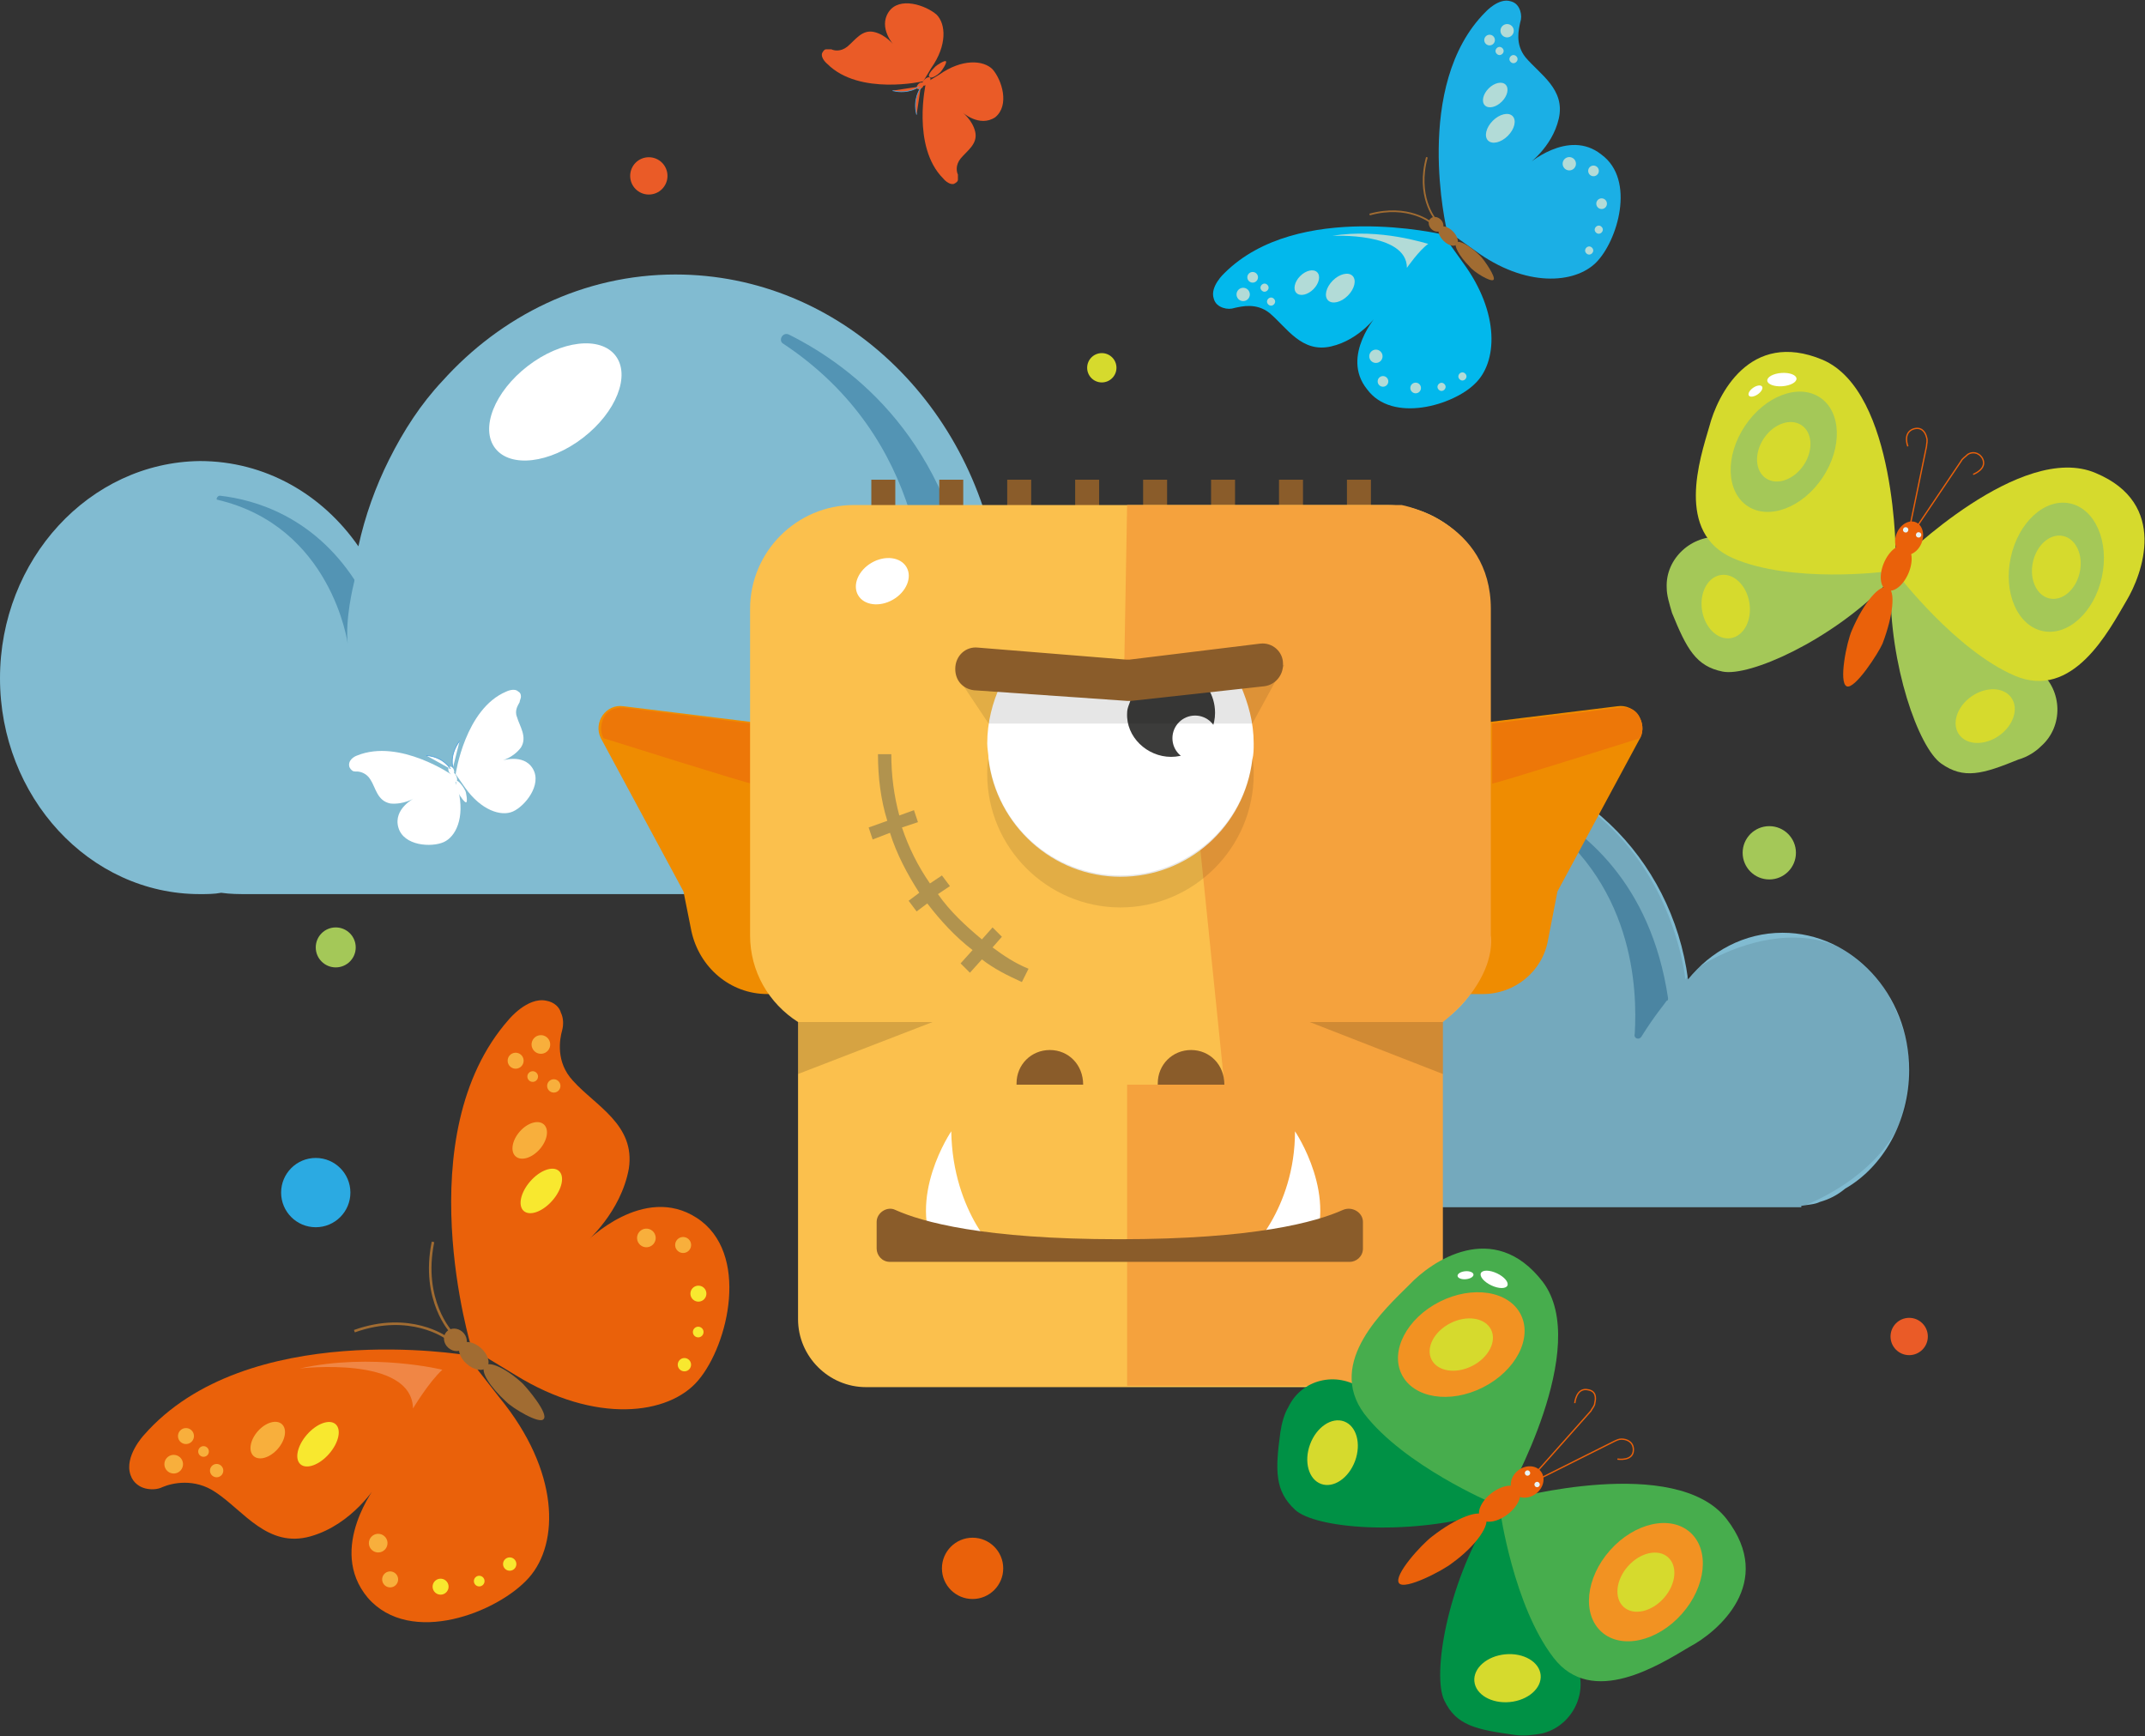 <?xml version="1.0" encoding="UTF-8"?> <!-- Generator: Adobe Illustrator 21.0.0, SVG Export Plug-In . SVG Version: 6.00 Build 0) --> <svg xmlns="http://www.w3.org/2000/svg" xmlns:xlink="http://www.w3.org/1999/xlink" id="Слой_1" x="0px" y="0px" viewBox="0 0 161 130.3" style="enable-background:new 0 0 161 130.3;" xml:space="preserve"><rect x="0" y="0" width="161" height="130.3" fill="#333333" stroke="none"/> <style type="text/css"> .st0{fill:#2486C8;} .st1{fill:#A16C32;} .st2{fill:#5C933F;} .st3{fill:#C5E5ED;} .st4{fill:#9FD7EF;} .st5{fill:#63C6EE;} .st6{fill:#1B9BD7;} .st7{opacity:0.15;} .st8{fill:#81BBD1;} .st9{fill:#5394B4;} .st10{fill:#FFFFFF;} .st11{fill:#CC9555;} .st12{opacity:0.1;} .st13{opacity:0.11;} .st14{fill:#8FBD3D;} .st15{fill:#A4C859;} .st16{fill:#6EA744;} .st17{fill:#65A23F;} .st18{fill:#69B446;} .st19{fill:none;stroke:#A16C32;stroke-width:1.111;stroke-miterlimit:10;} .st20{fill:#88AEC7;} .st21{fill:#B2DBD7;} .st22{fill:#E8F4F6;} .st23{opacity:0.4;fill:url(#SVGID_1_);} .st24{fill:#B96F17;} .st25{fill:#C07D2C;} .st26{fill:#AA6634;} .st27{fill:#8A5C2A;} .st28{fill:#EE7C08;} .st29{fill:#EA610A;} .st30{fill:#E7471C;} .st31{fill:#7FBB48;} .st32{fill:#FDCD4F;} .st33{fill:#D1E9E7;} .st34{opacity:0.2;} .st35{fill:#006E36;} .st36{opacity:0.91;fill:#FFFFFF;} .st37{fill:#A4C858;} .st38{fill:none;stroke:#E8F4F6;stroke-width:1.216;stroke-miterlimit:10;} .st39{fill:#EF8032;} .st40{fill:#C85217;} .st41{opacity:0.17;} .st42{opacity:5.000000e-02;} .st43{opacity:0.8;fill:#FFFFFF;} .st44{fill:#FFE2AA;} .st45{fill:none;stroke:#CC9555;stroke-width:0.313;stroke-linecap:round;stroke-linejoin:round;stroke-miterlimit:10;} .st46{fill:#F1F1F1;} .st47{fill:#F6A615;} .st48{fill:#30BAEC;} .st49{fill:#4E4D4D;} .st50{fill:#BBCBD3;} .st51{fill:#FBC04D;} .st52{fill:#298FCE;} .st53{fill:#D9EDEF;} .st54{opacity:0.29;} .st55{fill:#FFE2AB;} .st56{fill:#CECECD;} .st57{fill:#A9B8BE;} .st58{fill:#333333;} .st59{fill:#8F9AA0;} .st60{fill:#D3D92E;} .st61{fill:#EFCE98;} .st62{fill:#EF8C01;} .st63{fill:#ED7708;} .st64{fill:#F5A23D;} .st65{fill:#3C3C3B;} .st66{fill:#B1934E;} .st67{fill:#D6DA2D;} .st68{fill:none;stroke:#EA610A;stroke-width:9.800447e-02;stroke-miterlimit:10;} .st69{fill:#009145;} .st70{fill:#47AD4D;} .st71{fill:#F29222;} .st72{fill:none;stroke:#EA610A;stroke-width:9.998632e-02;stroke-miterlimit:10;} .st73{fill:#F8AF3C;} .st74{fill:#F8E82F;} .st75{fill:none;stroke:#A16C32;stroke-width:0.191;stroke-miterlimit:10;} .st76{fill:#F08645;} .st77{fill:#EA5B27;} .st78{fill:#EA5B27;stroke:#53A2DA;stroke-width:5.602314e-02;stroke-miterlimit:10;} .st79{fill:#FFFFFF;stroke:#53A2DA;stroke-width:5.602314e-02;stroke-miterlimit:10;} .st80{fill:#2BAAE2;} .st81{fill:#02B8EC;} .st82{fill:#1BAFE5;} .st83{fill:none;stroke:#A16C32;stroke-width:0.128;stroke-miterlimit:10;} </style> <g> <g> <g> <path class="st8" d="M143.3,80.3c0-5.7-4.3-10.3-9.5-10.3c-2.9,0-5.4,1.4-7.1,3.5c-1.2-9.2-8.6-16.4-17.5-16.4 c-5,0-9.4,2.2-12.7,5.8c-1.1,1.3-2.1,2.7-2.9,4.2c-0.7,1.5-1.3,3.1-1.7,4.7c-2-2.8-5.1-4.6-8.6-4.6c-6,0-10.8,5.2-10.8,11.7 s4.8,11.7,10.8,11.7c0.4,0,0.8,0,1.2-0.1c0.5,0.1,0.9,0.1,1.4,0.1h49.3v-0.1c0.5-0.1,1-0.1,1.4-0.3c0.7-0.2,1.3-0.5,1.9-1 C141.3,87.6,143.3,84.2,143.3,80.3z"></path> <path class="st9" d="M115.2,60.4c3.6,1.8,8.7,5.8,10,14.5c0,0.1,0,0.2-0.1,0.2c-0.2,0.3-0.9,1.1-1.9,2.7 c-0.2,0.3-0.6,0.1-0.5-0.2c0.2-3.3,0-11.6-7.8-16.7C114.6,60.7,114.9,60.2,115.2,60.4z"></path> <path class="st9" d="M84.4,69.1c1.9,0.2,5.1,1.1,7.3,4.5c0,0,0,0.1,0,0.1c-0.1,0.3-0.5,2.1-0.3,3.4c0,0-0.9-6.3-7-7.8 C84.2,69.3,84.2,69,84.4,69.1z"></path> </g> <ellipse transform="matrix(0.792 -0.61 0.61 0.792 -17.762 75.84)" class="st10" cx="102.5" cy="64" rx="4.1" ry="2.4"></ellipse> </g> <path class="st12" d="M104.2,90.6h30.9c0,0,12.1-4.1,7.1-15c-4.4-9.6-15.2-3.3-15.7-2.1c0,0-0.7-7.4-6.6-12.3l-14.5,5.9l-3.3,10.6 L104.2,90.6z"></path> <g> <g> <path class="st8" d="M98.1,52.8c0-7.9-5.9-14.3-13.2-14.3c-3.9,0-7.5,1.9-9.9,4.8c-1.7-12.8-11.9-22.7-24.3-22.7 c-6.9,0-13.1,3.1-17.5,8c-1.6,1.7-2.9,3.7-4,5.9c-1,2-1.8,4.2-2.3,6.5c-2.7-3.9-7-6.4-11.9-6.4C6.7,34.7,0,42,0,50.9 s6.7,16.2,15,16.2c0.5,0,1.1,0,1.6-0.1c0.7,0.1,1.3,0.1,2,0.1h68.3V67c0.7-0.1,1.3-0.2,2-0.4c1-0.3,1.8-0.7,2.6-1.4 C95.4,62.8,98.1,58.2,98.1,52.8z"></path> <path class="st9" d="M59.2,25.1c5,2.5,12,8,13.8,20c0,0.1,0,0.2-0.1,0.3c-0.3,0.4-1.3,1.6-2.6,3.8c-0.2,0.4-0.8,0.2-0.8-0.2 c0.3-4.5,0-16.1-10.7-23.2C58.4,25.6,58.7,24.9,59.2,25.1z"></path> <path class="st9" d="M16.5,37.2c2.7,0.3,7,1.6,10.1,6.3c0,0,0,0.1,0,0.1c-0.1,0.4-0.7,2.9-0.5,4.7c0,0-1.2-8.8-9.8-10.8 C16.2,37.5,16.3,37.2,16.5,37.2z"></path> </g> <ellipse transform="matrix(0.792 -0.61 0.61 0.792 -9.765 31.683)" class="st10" cx="41.7" cy="30.2" rx="5.7" ry="3.4"></ellipse> </g> <g> <g> <rect x="65.4" y="36" class="st27" width="1.8" height="2.5"></rect> <rect x="70.5" y="36" class="st27" width="1.8" height="2.5"></rect> <rect x="75.6" y="36" class="st27" width="1.8" height="2.5"></rect> <rect x="80.7" y="36" class="st27" width="1.8" height="2.5"></rect> <rect x="85.8" y="36" class="st27" width="1.8" height="2.5"></rect> <rect x="90.9" y="36" class="st27" width="1.8" height="2.5"></rect> <rect x="96" y="36" class="st27" width="1.8" height="2.5"></rect> <rect x="101.1" y="36" class="st27" width="1.8" height="2.5"></rect> </g> <g> <path class="st62" d="M59.9,74.6h-2.3c-2.8,0-5.1-2-5.7-4.7l-0.6-3l-6.2-11.5c-0.6-1.2,0.4-2.6,1.7-2.4l13,1.6V74.6z"></path> <path class="st63" d="M45.3,55.4c0,0-0.4-0.6,0-1.5s1.5-0.8,1.5-0.8l9.6,1.2c0,0,0,4.4,0,4.5S45.3,55.4,45.3,55.4z"></path> </g> <g> <path class="st62" d="M108.4,74.6h2.9c2.4,0,4.5-1.7,4.9-4.1l0.7-3.6l6.2-11.5c0.6-1.2-0.4-2.6-1.7-2.4l-13,1.6V74.6z"></path> <path class="st63" d="M123.1,55.4c0,0,0.4-0.6,0-1.5c-0.4-1-1.5-0.8-1.5-0.8l-9.6,1.2c0,0,0,4.4,0,4.5S123.1,55.4,123.1,55.4z"></path> </g> <path class="st51" d="M104.1,37.9H64.1c-4.3,0-7.8,3.5-7.8,7.8v24.5c0,2.7,1.4,5.1,3.6,6.5V99c0,2.8,2.3,5.1,5.1,5.1h38.1 c2.8,0,5.1-2.3,5.1-5.1V76.7c2.1-1.4,3.6-3.8,3.6-6.5V45.7C111.9,41.4,108.3,37.9,104.1,37.9z"></path> <path class="st64" d="M84.6,37.9h20.6c0,0,6.7,1.2,6.7,7.8s0,24.5,0,24.5s0.6,3.1-3.6,6.5l0,22.2c0,0-1.1,5.1-5.1,5.1 s-18.6,0-18.6,0V81.4h7.3l-1.8-17.6l-6,2L84.6,37.9z"></path> <path class="st10" d="M94.1,55.8c0,0.4,0,0.8-0.1,1.2c-0.6,5-4.8,8.8-9.9,8.8c-5.1,0-9.3-3.9-9.9-8.8c0-0.4-0.1-0.8-0.1-1.2 c0-1.6,0.4-3.1,1-4.4l9.8,1l8.2-1C93.7,52.8,94.1,54.2,94.1,55.8z"></path> <path class="st12" d="M94.1,58.1c0,5.5-4.5,10-10,10c-5.5,0-10-4.5-10-10c0-0.4,0-0.8,0.1-1.2c0.6,5,4.8,8.8,9.9,8.8 c5.1,0,9.4-3.9,9.9-8.8C94.1,57.4,94.1,57.8,94.1,58.1z"></path> <path class="st65" d="M84.9,52.4c-0.1,0.4-0.3,0.7-0.3,1.1c-0.1,1.8,1.5,3.3,3.3,3.3c1.8,0,3.3-1.5,3.3-3.3c0-0.7-0.2-1.3-0.5-1.8 L84.9,52.4z"></path> <circle class="st10" cx="89.7" cy="55.4" r="1.7"></circle> <g> <path class="st27" d="M81.3,81.4C81.3,81.4,81.3,81.4,81.3,81.4c0-1.5-1.1-2.6-2.5-2.6c-1.4,0-2.5,1.1-2.5,2.5c0,0,0,0.1,0,0.1 H81.3z"></path> <path class="st27" d="M91.9,81.4C91.9,81.4,91.9,81.4,91.9,81.4c0-1.5-1.1-2.6-2.5-2.6c-1.4,0-2.5,1.1-2.5,2.5c0,0,0,0.1,0,0.1 H91.9z"></path> </g> <path class="st10" d="M71.4,84.9c0,0-3.4,5-1.1,9.2l4.7,0C75.1,94.3,71.5,91.1,71.4,84.9z"></path> <polygon class="st12" points="72.2,51.3 74.2,54.3 94,54.3 96.4,49.9 "></polygon> <path class="st10" d="M97.2,84.9c0,0,3.4,5,1.1,9.2h-4.7C93.6,94.1,97.2,90.8,97.2,84.9z"></path> <path class="st66" d="M77.2,72.7c-1-0.4-1.9-1-2.7-1.6l0.7-0.8l-0.7-0.7l-0.8,0.9c-1.2-1-2.4-2.1-3.3-3.4l0.9-0.6l-0.6-0.8 l-0.9,0.6c-0.9-1.3-1.6-2.7-2.1-4.2l1.2-0.4l-0.3-0.9l-1.1,0.4c-0.4-1.5-0.6-3-0.6-4.6h-1c0,1.7,0.2,3.4,0.7,5l-1.4,0.5l0.3,0.9 l1.3-0.5c0.5,1.6,1.3,3.1,2.2,4.5l-0.8,0.6l0.6,0.8l0.8-0.6c1,1.3,2.1,2.5,3.4,3.5l-0.9,1l0.7,0.7l0.9-1c0.9,0.7,1.9,1.2,3,1.7 L77.2,72.7z"></path> <path class="st27" d="M73.4,48.6l11.1,0.9c0.1,0,0.2,0,0.3,0l9.8-1.2c0.9-0.1,1.7,0.6,1.7,1.5l0,0.1c0,0.8-0.6,1.5-1.4,1.6 l-10,1.1c-0.1,0-0.2,0-0.3,0l-11.5-0.8c-0.8-0.1-1.4-0.7-1.4-1.6l0,0C71.7,49.2,72.5,48.5,73.4,48.6z"></path> <path class="st27" d="M102.3,91.7v2c0,0.6-0.5,1-1,1H66.8c-0.6,0-1-0.5-1-1v-2c0-0.7,0.8-1.2,1.4-0.9c2,0.9,6.6,2.2,16.8,2.2 s14.8-1.3,16.8-2.2C101.5,90.5,102.3,91,102.3,91.7z"></path> <polygon class="st7" points="59.9,76.7 70,76.7 59.9,80.6 "></polygon> <polygon class="st7" points="108.3,76.7 98.3,76.7 108.3,80.6 "></polygon> <ellipse transform="matrix(0.866 -0.5 0.5 0.866 -12.904 38.959)" class="st10" cx="66.2" cy="43.6" rx="2.1" ry="1.6"></ellipse> </g> <g> <g> <path class="st37" d="M129.2,40.3c-2.2-0.2-4.2,1.6-4.1,3.8c0,0.6,0.2,1.2,0.4,1.9c1.1,2.7,1.8,4,3.8,4.4c2,0.4,8.1-2.3,12.3-6.6 l-0.6-1.7L129.2,40.3C129.2,40.3,129.2,40.3,129.2,40.3z"></path> <path class="st67" d="M142.3,42c0,0,0.1-12.6-5.5-15c-5.5-2.3-7.9,2.7-8.5,5c-0.7,2.4-2.6,8,1.8,9.9c4.4,1.9,11.4,1,11.4,1 L142.3,42z"></path> <ellipse transform="matrix(0.556 -0.831 0.831 0.556 31.266 126.326)" class="st37" cx="133.9" cy="33.9" rx="4.9" ry="3.5"></ellipse> <ellipse transform="matrix(0.556 -0.831 0.831 0.556 31.266 126.326)" class="st67" cx="133.9" cy="33.9" rx="2.4" ry="1.8"></ellipse> <ellipse transform="matrix(0.987 -0.158 0.158 0.987 -5.574 21.091)" class="st67" cx="129.6" cy="45.5" rx="1.8" ry="2.4"></ellipse> </g> <g> <path class="st37" d="M153.1,50.4c1.7,1.4,1.8,4.1,0.1,5.6c-0.4,0.4-1,0.8-1.7,1c-2.7,1.1-4.1,1.5-5.8,0.3s-3.9-7.4-3.8-13.5 l1.6-0.7L153.1,50.4C153,50.3,153.1,50.4,153.1,50.4z"></path> <path class="st67" d="M142.7,42c0,0,9-8.9,14.6-6.5c5.5,2.3,3.5,7.6,2.3,9.6c-1.3,2.2-4,7.5-8.4,5.6c-4.4-1.9-8.7-7.5-8.7-7.5 L142.7,42z"></path> <ellipse transform="matrix(0.211 -0.977 0.977 0.211 80.243 184.45)" class="st37" cx="154.4" cy="42.5" rx="4.9" ry="3.5"></ellipse> <ellipse transform="matrix(0.211 -0.977 0.977 0.211 80.243 184.45)" class="st67" cx="154.4" cy="42.5" rx="2.4" ry="1.8"></ellipse> <ellipse transform="matrix(0.82 -0.572 0.572 0.82 -3.891 94.935)" class="st67" cx="149" cy="53.7" rx="2.4" ry="1.8"></ellipse> </g> <g> <ellipse transform="matrix(0.391 -0.921 0.921 0.391 47.36 156.993)" class="st29" cx="142.3" cy="42.7" rx="1.8" ry="1"></ellipse> <path class="st29" d="M141.3,48.3c-0.3,0.7-2.1,3.5-2.7,3.2c-0.6-0.3,0-3.3,0.4-4.2c0.9-2.1,2.1-3.5,2.7-3.2 C142.3,44.3,142.1,46.2,141.3,48.3z"></path> <ellipse transform="matrix(0.391 -0.921 0.921 0.391 50.095 156.485)" class="st29" cx="143.2" cy="40.4" rx="1.3" ry="1"></ellipse> </g> <path class="st68" d="M143.4,39.3l1.2-5.8c0-0.2,0.1-0.4,0-0.7c-0.1-0.4-0.4-0.8-1-0.6c-0.8,0.3-0.4,1.3-0.4,1.3"></path> <path class="st68" d="M143.9,39.5l3.3-4.9c0.1-0.2,0.3-0.3,0.5-0.5c0.3-0.2,0.8-0.2,1.1,0.3c0.4,0.8-0.7,1.2-0.7,1.2"></path> <ellipse transform="matrix(0.391 -0.921 0.921 0.391 50.506 155.813)" class="st22" cx="142.9" cy="39.8" rx="0.2" ry="0.2"></ellipse> <ellipse transform="matrix(0.391 -0.921 0.921 0.391 50.718 156.955)" class="st22" cx="143.9" cy="40.2" rx="0.2" ry="0.2"></ellipse> <ellipse transform="matrix(0.997 -7.191230e-02 7.191230e-02 0.997 -1.703 9.695)" class="st10" cx="133.8" cy="28.5" rx="1.1" ry="0.5"></ellipse> <ellipse transform="matrix(0.824 -0.567 0.567 0.824 6.628 79.878)" class="st10" cx="131.7" cy="29.3" rx="0.6" ry="0.3"></ellipse> </g> <g> <g> <path class="st69" d="M102.2,104.2c-1.9-1.3-4.5-0.7-5.5,1.4c-0.3,0.5-0.5,1.2-0.6,1.9c-0.4,2.9-0.4,4.4,1.1,5.8s8.3,2,14.3,0.3 l0.3-1.8L102.2,104.2C102.2,104.2,102.2,104.2,102.2,104.2z"></path> <path class="st70" d="M113.1,112.3c0,0,6.4-11.2,2.7-16.1c-3.7-4.8-8.4-1.5-10,0.2c-1.8,1.8-6.3,5.8-3.4,9.7 c3,3.9,9.6,6.7,9.6,6.7L113.1,112.3z"></path> <ellipse transform="matrix(0.893 -0.451 0.451 0.893 -33.697 60.231)" class="st71" cx="109.6" cy="100.9" rx="5" ry="3.6"></ellipse> <ellipse transform="matrix(0.893 -0.451 0.451 0.893 -33.697 60.231)" class="st67" cx="109.6" cy="100.9" rx="2.5" ry="1.8"></ellipse> <ellipse transform="matrix(0.347 -0.938 0.938 0.347 -37.016 164.96)" class="st67" cx="100" cy="109.1" rx="2.5" ry="1.8"></ellipse> </g> <g> <path class="st69" d="M118.4,125.1c0.8,2.1-0.5,4.5-2.7,5c-0.6,0.1-1.3,0.2-2,0.1c-2.9-0.4-4.4-0.7-5.3-2.6 c-0.9-1.9,0.2-8.6,3.4-13.8l1.8,0.2L118.4,125.1C118.4,125.1,118.4,125.1,118.4,125.1z"></path> <path class="st70" d="M113.4,112.5c0,0,12.4-3.4,16.2,1.5c3.7,4.8-0.7,8.5-2.8,9.6c-2.2,1.3-7.3,4.6-10.2,0.8c-3-3.9-4-11-4-11 L113.4,112.5z"></path> <ellipse transform="matrix(0.664 -0.748 0.748 0.664 -47.328 132.231)" class="st71" cx="123.5" cy="118.8" rx="5" ry="3.6"></ellipse> <ellipse transform="matrix(0.664 -0.748 0.748 0.664 -47.328 132.231)" class="st67" cx="123.5" cy="118.8" rx="2.5" ry="1.8"></ellipse> <ellipse transform="matrix(0.995 -9.554666e-02 9.554666e-02 0.995 -11.522 11.388)" class="st67" cx="113.2" cy="126" rx="2.5" ry="1.8"></ellipse> </g> <g> <ellipse transform="matrix(0.792 -0.61 0.61 0.792 -45.489 92.118)" class="st29" cx="112.6" cy="112.9" rx="1.8" ry="1"></ellipse> <path class="st29" d="M109,117.3c-0.6,0.5-3.6,2.1-4,1.5s1.7-2.9,2.5-3.5c1.8-1.4,3.6-2.1,4-1.5C111.9,114.4,110.8,116,109,117.3 z"></path> <ellipse transform="matrix(0.792 -0.61 0.61 0.792 -44.11 93.035)" class="st29" cx="114.7" cy="111.3" rx="1.3" ry="1.1"></ellipse> </g> <path class="st72" d="M115.4,110.4l4-4.5c0.1-0.2,0.3-0.4,0.3-0.6c0.1-0.4,0.1-0.9-0.5-1c-0.9-0.2-1,1-1,1"></path> <path class="st72" d="M115.7,110.9l5.4-2.7c0.2-0.1,0.4-0.2,0.6-0.2c0.4,0,0.9,0.2,0.9,0.8c0,0.9-1.2,0.7-1.2,0.7"></path> <ellipse transform="matrix(0.792 -0.61 0.61 0.792 -43.656 92.918)" class="st22" cx="114.7" cy="110.6" rx="0.2" ry="0.2"></ellipse> <ellipse transform="matrix(0.792 -0.61 0.61 0.792 -44.039 93.494)" class="st22" cx="115.4" cy="111.5" rx="0.2" ry="0.2"></ellipse> <ellipse transform="matrix(0.427 -0.904 0.904 0.427 -22.546 156.448)" class="st10" cx="112.2" cy="96" rx="0.5" ry="1.1"></ellipse> <ellipse transform="matrix(0.996 -8.928996e-02 8.928996e-02 0.996 -8.105 10.206)" class="st10" cx="110" cy="95.7" rx="0.6" ry="0.3"></ellipse> </g> <g> <g> <path class="st29" d="M35,101.7c0,0-16.5-2.8-24.2,6c0,0-1.5,1.6-1,3c0.2,0.6,0.7,0.9,1.1,1c0.4,0.1,0.9,0.1,1.3-0.1 c0.7-0.3,2.4-0.7,4,0.4c2.1,1.4,3.9,4.2,7.1,3.3s5-3.9,5-3.9s-3.8,4.8-0.7,8.5c3.2,3.7,9.8,1.1,12.1-1.5c2.3-2.6,2.3-8-2.2-13.5 L35,101.7z"></path> <ellipse transform="matrix(0.659 -0.752 0.752 0.659 -76.333 47.259)" class="st73" cx="14" cy="107.8" rx="0.6" ry="0.6"></ellipse> <ellipse transform="matrix(0.659 -0.752 0.752 0.659 -78.174 47.234)" class="st73" cx="13" cy="109.9" rx="0.7" ry="0.7"></ellipse> <ellipse transform="matrix(0.659 -0.752 0.752 0.659 -76.698 48.669)" class="st73" cx="15.3" cy="108.9" rx="0.4" ry="0.4"></ellipse> <ellipse transform="matrix(0.659 -0.752 0.752 0.659 -77.502 49.869)" class="st73" cx="16.3" cy="110.4" rx="0.5" ry="0.5"></ellipse> <ellipse transform="matrix(0.659 -0.752 0.752 0.659 -77.411 60.852)" class="st73" cx="28.4" cy="115.8" rx="0.7" ry="0.7"></ellipse> <ellipse transform="matrix(0.659 -0.752 0.752 0.659 -79.137 62.471)" class="st73" cx="29.3" cy="118.5" rx="0.6" ry="0.6"></ellipse> <ellipse transform="matrix(0.659 -0.752 0.752 0.659 -78.306 65.479)" class="st74" cx="33.1" cy="119.1" rx="0.6" ry="0.6"></ellipse> <ellipse transform="matrix(0.659 -0.752 0.752 0.659 -77.017 67.505)" class="st74" cx="36" cy="118.7" rx="0.4" ry="0.4"></ellipse> <ellipse transform="matrix(0.659 -0.752 0.752 0.659 -75.267 68.813)" class="st74" cx="38.3" cy="117.4" rx="0.5" ry="0.5"></ellipse> <ellipse transform="matrix(0.659 -0.752 0.752 0.659 -74.44 51.952)" class="st73" cx="20.1" cy="108.1" rx="1.6" ry="1"></ellipse> <ellipse transform="matrix(0.659 -0.752 0.752 0.659 -73.397 54.922)" class="st74" cx="23.9" cy="108.4" rx="2" ry="1.1"></ellipse> </g> <g> <path class="st29" d="M35.4,101.2c0,0-4.9-16,2.8-24.7c0,0,1.4-1.7,2.8-1.4c0.6,0.1,1,0.5,1.1,0.9c0.2,0.4,0.2,0.9,0.1,1.3 C42,78,41.7,79.7,43,81.1c1.7,1.9,4.7,3.3,4.2,6.6C46.6,91,44,93.2,44,93.2s4.3-4.4,8.3-1.8s2.4,9.5,0.1,12.2 c-2.2,2.6-7.7,3.3-13.7-0.4L35.4,101.2z"></path> <ellipse transform="matrix(0.659 -0.752 0.752 0.659 -46.659 56.249)" class="st73" cx="38.7" cy="79.6" rx="0.6" ry="0.6"></ellipse> <ellipse transform="matrix(0.659 -0.752 0.752 0.659 -45.114 57.25)" class="st73" cx="40.6" cy="78.4" rx="0.7" ry="0.7"></ellipse> <ellipse transform="matrix(0.659 -0.752 0.752 0.659 -47.138 57.624)" class="st73" cx="40" cy="80.8" rx="0.4" ry="0.4"></ellipse> <ellipse transform="matrix(0.659 -0.752 0.752 0.659 -47.136 59.069)" class="st73" cx="41.6" cy="81.5" rx="0.5" ry="0.5"></ellipse> <ellipse transform="matrix(0.659 -0.752 0.752 0.659 -53.306 68.155)" class="st73" cx="48.5" cy="92.9" rx="0.7" ry="0.7"></ellipse> <ellipse transform="matrix(0.659 -0.752 0.752 0.659 -52.769 70.46)" class="st73" cx="51.3" cy="93.4" rx="0.6" ry="0.6"></ellipse> <ellipse transform="matrix(0.659 -0.752 0.752 0.659 -55.129 72.5)" class="st74" cx="52.4" cy="97.1" rx="0.6" ry="0.6"></ellipse> <ellipse transform="matrix(0.659 -0.752 0.752 0.659 -57.325 73.47)" class="st74" cx="52.4" cy="100" rx="0.4" ry="0.4"></ellipse> <ellipse transform="matrix(0.659 -0.752 0.752 0.659 -59.507 73.587)" class="st74" cx="51.4" cy="102.4" rx="0.5" ry="0.5"></ellipse> <ellipse transform="matrix(0.659 -0.752 0.752 0.659 -50.839 59.102)" class="st73" cx="39.8" cy="85.6" rx="1.6" ry="1"></ellipse> <ellipse transform="matrix(0.659 -0.752 0.752 0.659 -53.354 60.993)" class="st74" cx="40.6" cy="89.4" rx="2" ry="1.1"></ellipse> </g> <g> <ellipse transform="matrix(0.659 -0.752 0.752 0.659 -64.454 61.442)" class="st1" cx="35.6" cy="101.8" rx="0.8" ry="1.3"></ellipse> <path class="st1" d="M39.2,103.8c0.4,0.4,2,2.3,1.6,2.7c-0.3,0.4-2.3-0.8-2.8-1.3c-1.2-1.1-2-2.3-1.6-2.7 C36.7,102.1,38,102.7,39.2,103.8z"></path> <ellipse transform="matrix(0.659 -0.752 0.752 0.659 -64.009 59.974)" class="st1" cx="34.2" cy="100.6" rx="0.8" ry="0.9"></ellipse> </g> <path class="st75" d="M33.5,100.4c0,0-2.7-2-6.9-0.5"></path> <path class="st75" d="M33.9,100c0,0-2.3-2.4-1.4-6.8"></path> <path class="st76" d="M22.5,102.7c0,0,8.4-1,8.5,3c0,0,1.2-2,2.2-2.9C33.3,102.8,27.9,101.5,22.5,102.7z"></path> </g> <g> <path class="st77" d="M69.5,6.2c0,0-1.1,4.8,1.3,7.2c0,0,0.4,0.5,0.8,0.4c0.2-0.1,0.3-0.2,0.3-0.3c0-0.1,0-0.3,0-0.4 c-0.1-0.2-0.2-0.7,0.2-1.2c0.5-0.6,1.3-1.1,1.1-2s-1-1.5-1-1.5s1.3,1.2,2.5,0.4c1.1-0.9,0.5-2.8-0.2-3.6c-0.7-0.7-2.3-0.8-4,0.4 L69.5,6.2z"></path> <ellipse transform="matrix(0.707 -0.707 0.707 0.707 11.922 53.773)" class="st77" cx="70.9" cy="12.5" rx="0.2" ry="0.2"></ellipse> <ellipse transform="matrix(0.707 -0.707 0.707 0.707 11.866 54.27)" class="st77" cx="71.4" cy="12.8" rx="0.2" ry="0.2"></ellipse> <ellipse transform="matrix(0.707 -0.707 0.707 0.707 12.293 53.909)" class="st77" cx="71.2" cy="12.1" rx="0.1" ry="0.1"></ellipse> <ellipse transform="matrix(0.707 -0.707 0.707 0.707 12.597 54.159)" class="st77" cx="71.7" cy="11.9" rx="0.1" ry="0.1"></ellipse> <ellipse transform="matrix(0.707 -0.707 0.707 0.707 15.572 54.428)" class="st77" cx="73.5" cy="8.4" rx="0.2" ry="0.2"></ellipse> <ellipse transform="matrix(0.707 -0.707 0.707 0.707 15.964 54.939)" class="st77" cx="74.3" cy="8.2" rx="0.2" ry="0.2"></ellipse> <ellipse transform="matrix(0.707 -0.707 0.707 0.707 16.8 54.794)" class="st77" cx="74.5" cy="7.1" rx="0.2" ry="0.2"></ellipse> <ellipse transform="matrix(0.707 -0.707 0.707 0.707 17.383 54.5)" class="st77" cx="74.5" cy="6.3" rx="0.1" ry="0.1"></ellipse> <ellipse transform="matrix(0.707 -0.707 0.707 0.707 17.784 54.061)" class="st77" cx="74.1" cy="5.6" rx="0.2" ry="0.2"></ellipse> <ellipse transform="matrix(0.707 -0.707 0.707 0.707 13.243 53.386)" class="st77" cx="71.1" cy="10.7" rx="0.3" ry="0.5"></ellipse> <ellipse transform="matrix(0.707 -0.707 0.707 0.707 14.074 53.183)" class="st77" cx="71.2" cy="9.6" rx="0.3" ry="0.6"></ellipse> <path class="st77" d="M69.3,6.1c0,0-4.8,1.1-7.2-1.3c0,0-0.5-0.4-0.4-0.8c0.1-0.2,0.2-0.3,0.3-0.3c0.1,0,0.3,0,0.4,0 c0.2,0.1,0.7,0.2,1.2-0.2c0.6-0.5,1.1-1.3,2-1.1c0.9,0.2,1.5,1,1.5,1s-1.2-1.3-0.4-2.5s2.8-0.5,3.6,0.2c0.7,0.7,0.8,2.3-0.4,4 L69.3,6.1z"></path> <ellipse transform="matrix(0.707 -0.707 0.707 0.707 15.149 45.982)" class="st77" cx="63.1" cy="4.7" rx="0.2" ry="0.2"></ellipse> <ellipse transform="matrix(0.707 -0.707 0.707 0.707 15.461 45.59)" class="st77" cx="62.8" cy="4.1" rx="0.2" ry="0.2"></ellipse> <ellipse transform="matrix(0.707 -0.707 0.707 0.707 15.508 46.148)" class="st77" cx="63.5" cy="4.4" rx="0.1" ry="0.1"></ellipse> <ellipse transform="matrix(0.707 -0.707 0.707 0.707 15.899 46.186)" class="st77" cx="63.7" cy="3.9" rx="0.1" ry="0.1"></ellipse> <ellipse transform="matrix(0.707 -0.707 0.707 0.707 18.194 48.099)" class="st77" cx="67.2" cy="2.1" rx="0.2" ry="0.2"></ellipse> <ellipse transform="matrix(0.707 -0.707 0.707 0.707 18.832 48.016)" class="st77" cx="67.4" cy="1.3" rx="0.2" ry="0.2"></ellipse> <ellipse transform="matrix(0.707 -0.707 0.707 0.707 19.321 48.709)" class="st77" cx="68.5" cy="1" rx="0.2" ry="0.2"></ellipse> <ellipse transform="matrix(0.707 -0.707 0.707 0.707 19.525 49.33)" class="st77" cx="69.3" cy="1.1" rx="0.1" ry="0.1"></ellipse> <ellipse transform="matrix(0.707 -0.707 0.707 0.707 19.498 49.923)" class="st77" cx="70" cy="1.4" rx="0.2" ry="0.2"></ellipse> <ellipse transform="matrix(0.707 -0.707 0.707 0.707 15.809 47.189)" class="st77" cx="64.9" cy="4.5" rx="0.3" ry="0.5"></ellipse> <ellipse transform="matrix(0.707 -0.707 0.707 0.707 16.254 47.921)" class="st77" cx="66" cy="4.3" rx="0.3" ry="0.6"></ellipse> <g> <ellipse transform="matrix(0.707 -0.707 0.707 0.707 16.078 50.937)" class="st77" cx="69.5" cy="6.1" rx="0.4" ry="0.2"></ellipse> <path class="st77" d="M70.2,5c0.1-0.1,0.7-0.5,0.8-0.4c0.1,0.1-0.3,0.7-0.4,0.8c-0.3,0.3-0.7,0.5-0.8,0.4 C69.6,5.7,69.8,5.4,70.2,5z"></path> <ellipse transform="matrix(0.707 -0.707 0.707 0.707 15.693 50.777)" class="st77" cx="69.1" cy="6.4" rx="0.3" ry="0.2"></ellipse> </g> <path class="st78" d="M69.1,6.6c0,0-0.6,0.8-0.3,2"></path> <path class="st78" d="M69,6.5c0,0-0.8,0.6-2,0.3"></path> </g> <g> <path class="st10" d="M34,58.2c0,0-4-2.8-7.2-1.5c0,0-0.6,0.2-0.6,0.7c0,0.2,0.1,0.3,0.2,0.4c0.1,0.1,0.2,0.1,0.4,0.1 c0.2,0,0.7,0.1,1,0.6c0.4,0.6,0.5,1.6,1.5,1.8c1,0.1,1.8-0.4,1.8-0.4s-1.6,0.8-1.2,2.2s2.5,1.5,3.4,1.1c0.9-0.4,1.6-1.8,1.1-3.9 L34,58.2z"></path> <ellipse transform="matrix(0.918 -0.396 0.396 0.918 -20.405 15.652)" class="st10" cx="27.7" cy="57.2" rx="0.2" ry="0.2"></ellipse> <ellipse transform="matrix(0.918 -0.396 0.396 0.918 -20.611 15.486)" class="st10" cx="27.2" cy="57.6" rx="0.2" ry="0.2"></ellipse> <ellipse transform="matrix(0.918 -0.396 0.396 0.918 -20.571 15.779)" class="st10" cx="27.9" cy="57.7" rx="0.1" ry="0.1"></ellipse> <ellipse transform="matrix(0.918 -0.396 0.396 0.918 -20.769 15.844)" class="st10" cx="27.9" cy="58.2" rx="0.1" ry="0.1"></ellipse> <ellipse transform="matrix(0.918 -0.396 0.396 0.918 -21.734 17.094)" class="st10" cx="30.5" cy="61.1" rx="0.2" ry="0.2"></ellipse> <ellipse transform="matrix(0.918 -0.396 0.396 0.918 -22.073 17.124)" class="st10" cx="30.4" cy="62" rx="0.2" ry="0.2"></ellipse> <ellipse transform="matrix(0.918 -0.396 0.396 0.918 -22.246 17.538)" class="st10" cx="31.3" cy="62.6" rx="0.2" ry="0.2"></ellipse> <ellipse transform="matrix(0.918 -0.396 0.396 0.918 -22.28 17.882)" class="st10" cx="32.1" cy="62.8" rx="0.1" ry="0.1"></ellipse> <ellipse transform="matrix(0.918 -0.396 0.396 0.918 -22.198 18.186)" class="st10" cx="32.9" cy="62.8" rx="0.2" ry="0.2"></ellipse> <ellipse transform="matrix(0.918 -0.396 0.396 0.918 -20.608 16.351)" class="st10" cx="29.3" cy="58" rx="0.5" ry="0.3"></ellipse> <ellipse transform="matrix(0.918 -0.396 0.396 0.918 -20.753 16.78)" class="st10" cx="30.2" cy="58.6" rx="0.6" ry="0.3"></ellipse> <path class="st10" d="M34.2,58.1c0,0,0.7-4.9,3.8-6.2c0,0,0.6-0.3,0.9,0c0.2,0.1,0.2,0.3,0.2,0.4c0,0.1-0.1,0.3-0.1,0.4 c-0.1,0.2-0.4,0.6-0.2,1.1c0.2,0.7,0.8,1.5,0.3,2.3c-0.6,0.8-1.5,1-1.5,1s1.7-0.6,2.4,0.6s-0.6,2.8-1.5,3.2s-2.4-0.1-3.6-1.8 L34.2,58.1z"></path> <ellipse transform="matrix(0.918 -0.396 0.396 0.918 -17.845 19.304)" class="st10" cx="37.8" cy="52.8" rx="0.2" ry="0.2"></ellipse> <ellipse transform="matrix(0.918 -0.396 0.396 0.918 -17.759 19.554)" class="st10" cx="38.4" cy="52.7" rx="0.2" ry="0.2"></ellipse> <ellipse transform="matrix(0.918 -0.396 0.396 0.918 -18.021 19.417)" class="st10" cx="38" cy="53.3" rx="0.1" ry="0.1"></ellipse> <ellipse transform="matrix(0.918 -0.396 0.396 0.918 -18.149 19.581)" class="st10" cx="38.3" cy="53.7" rx="0.1" ry="0.1"></ellipse> <ellipse transform="matrix(0.918 -0.396 0.396 0.918 -19.654 20.061)" class="st10" cx="38.7" cy="57.6" rx="0.2" ry="0.2"></ellipse> <ellipse transform="matrix(0.918 -0.396 0.396 0.918 -19.798 20.369)" class="st10" cx="39.4" cy="58.1" rx="0.2" ry="0.2"></ellipse> <ellipse transform="matrix(0.918 -0.396 0.396 0.918 -20.247 20.391)" class="st10" cx="39.2" cy="59.2" rx="0.2" ry="0.2"></ellipse> <ellipse transform="matrix(0.918 -0.396 0.396 0.918 -20.581 20.306)" class="st10" cx="38.8" cy="59.9" rx="0.1" ry="0.1"></ellipse> <ellipse transform="matrix(0.918 -0.396 0.396 0.918 -20.838 20.125)" class="st10" cx="38.3" cy="60.5" rx="0.2" ry="0.2"></ellipse> <ellipse transform="matrix(0.918 -0.396 0.396 0.918 -18.572 19.256)" class="st10" cx="37.3" cy="54.6" rx="0.5" ry="0.3"></ellipse> <ellipse transform="matrix(0.918 -0.396 0.396 0.918 -19.024 19.246)" class="st10" cx="37.1" cy="55.7" rx="0.6" ry="0.3"></ellipse> <g> <ellipse transform="matrix(0.918 -0.396 0.396 0.918 -20.32 18.312)" class="st10" cx="34.1" cy="58.3" rx="0.2" ry="0.4"></ellipse> <path class="st10" d="M34.9,59.3c0.1,0.1,0.2,0.9,0.1,0.9c-0.1,0.1-0.5-0.5-0.6-0.7c-0.2-0.4-0.2-0.9-0.1-0.9 C34.4,58.6,34.7,58.9,34.9,59.3z"></path> <ellipse transform="matrix(0.918 -0.396 0.396 0.918 -20.139 18.185)" class="st10" cx="33.9" cy="57.8" rx="0.2" ry="0.3"></ellipse> </g> <path class="st79" d="M33.8,57.7c0,0-0.5-0.9-1.8-1"></path> <path class="st79" d="M34,57.6c0,0-0.3-0.9,0.5-2"></path> </g> <circle class="st80" cx="23.7" cy="89.5" r="2.6"></circle> <circle class="st29" cx="73" cy="117.7" r="2.3"></circle> <circle class="st37" cx="132.8" cy="64" r="2"></circle> <circle class="st37" cx="25.2" cy="71.1" r="1.5"></circle> <circle class="st67" cx="82.7" cy="27.6" r="1.1"></circle> <g> <path class="st81" d="M108.3,17.6c0,0-10.9-2.6-16.4,2.9c0,0-1.1,1-0.8,1.9c0.1,0.4,0.4,0.6,0.7,0.7c0.3,0.1,0.6,0.1,0.9,0 c0.5-0.1,1.6-0.4,2.6,0.4c1.3,1.1,2.4,3,4.6,2.5s3.5-2.4,3.5-2.4s-2.8,3.1-0.8,5.6c1.9,2.6,6.5,1.2,8.1-0.4 c1.7-1.6,1.9-5.3-0.9-9.1L108.3,17.6z"></path> <ellipse transform="matrix(0.707 -0.707 0.707 0.707 12.859 72.563)" class="st21" cx="94" cy="20.8" rx="0.4" ry="0.4"></ellipse> <ellipse transform="matrix(0.707 -0.707 0.707 0.707 11.723 72.435)" class="st21" cx="93.3" cy="22.1" rx="0.5" ry="0.5"></ellipse> <ellipse transform="matrix(0.707 -0.707 0.707 0.707 12.548 73.411)" class="st21" cx="94.9" cy="21.6" rx="0.3" ry="0.3"></ellipse> <ellipse transform="matrix(0.707 -0.707 0.707 0.707 11.978 74.104)" class="st21" cx="95.4" cy="22.6" rx="0.3" ry="0.3"></ellipse> <ellipse transform="matrix(0.707 -0.707 0.707 0.707 11.363 80.894)" class="st21" cx="103.3" cy="26.7" rx="0.5" ry="0.5"></ellipse> <ellipse transform="matrix(0.707 -0.707 0.707 0.707 10.198 81.789)" class="st21" cx="103.8" cy="28.6" rx="0.4" ry="0.4"></ellipse> <ellipse transform="matrix(0.707 -0.707 0.707 0.707 10.528 83.697)" class="st21" cx="106.3" cy="29.1" rx="0.4" ry="0.4"></ellipse> <ellipse transform="matrix(0.707 -0.707 0.707 0.707 11.2 85.027)" class="st21" cx="108.2" cy="29" rx="0.3" ry="0.3"></ellipse> <ellipse transform="matrix(0.707 -0.707 0.707 0.707 12.201 85.942)" class="st21" cx="109.8" cy="28.2" rx="0.3" ry="0.3"></ellipse> <ellipse transform="matrix(0.707 -0.707 0.707 0.707 13.742 75.578)" class="st21" cx="98.1" cy="21.2" rx="1.1" ry="0.7"></ellipse> <ellipse transform="matrix(0.707 -0.707 0.707 0.707 14.205 77.475)" class="st21" cx="100.6" cy="21.6" rx="1.3" ry="0.8"></ellipse> <path class="st82" d="M108.6,17.3c0,0-2.6-10.9,2.9-16.4c0,0,1-1.1,1.9-0.8c0.4,0.1,0.6,0.4,0.7,0.7c0.1,0.3,0.1,0.6,0,0.9 c-0.1,0.5-0.4,1.6,0.4,2.6c1.1,1.3,3,2.4,2.5,4.6c-0.5,2.2-2.4,3.5-2.4,3.5s3.1-2.8,5.6-0.8c2.6,1.9,1.2,6.5-0.4,8.1 s-5.3,1.9-9.1-0.9L108.6,17.3z"></path> <ellipse transform="matrix(0.707 -0.707 0.707 0.707 30.641 79.928)" class="st21" cx="111.8" cy="3" rx="0.4" ry="0.4"></ellipse> <ellipse transform="matrix(0.707 -0.707 0.707 0.707 31.534 80.641)" class="st21" cx="113.1" cy="2.3" rx="0.5" ry="0.5"></ellipse> <ellipse transform="matrix(0.707 -0.707 0.707 0.707 30.261 80.748)" class="st21" cx="112.6" cy="3.8" rx="0.3" ry="0.3"></ellipse> <ellipse transform="matrix(0.707 -0.707 0.707 0.707 30.174 81.641)" class="st21" cx="113.6" cy="4.4" rx="0.3" ry="0.3"></ellipse> <ellipse transform="matrix(0.707 -0.707 0.707 0.707 25.808 86.877)" class="st21" cx="117.8" cy="12.3" rx="0.5" ry="0.5"></ellipse> <ellipse transform="matrix(0.707 -0.707 0.707 0.707 25.999 88.333)" class="st21" cx="119.6" cy="12.8" rx="0.4" ry="0.4"></ellipse> <ellipse transform="matrix(0.707 -0.707 0.707 0.707 24.416 89.45)" class="st21" cx="120.2" cy="15.3" rx="0.4" ry="0.4"></ellipse> <ellipse transform="matrix(0.707 -0.707 0.707 0.707 23 89.915)" class="st21" cx="120" cy="17.2" rx="0.3" ry="0.3"></ellipse> <ellipse transform="matrix(0.707 -0.707 0.707 0.707 21.645 89.854)" class="st21" cx="119.3" cy="18.8" rx="0.3" ry="0.3"></ellipse> <ellipse transform="matrix(0.707 -0.707 0.707 0.707 27.885 81.436)" class="st21" cx="112.2" cy="7.1" rx="1.1" ry="0.7"></ellipse> <ellipse transform="matrix(0.707 -0.707 0.707 0.707 26.215 82.45)" class="st21" cx="112.6" cy="9.6" rx="1.3" ry="0.8"></ellipse> <g> <ellipse transform="matrix(0.707 -0.707 0.707 0.707 19.331 82.05)" class="st1" cx="108.7" cy="17.7" rx="0.5" ry="0.9"></ellipse> <path class="st1" d="M111.1,19.2c0.3,0.3,1.2,1.6,1,1.8c-0.2,0.2-1.5-0.6-1.8-1c-0.8-0.8-1.2-1.6-1-1.8S110.3,18.4,111.1,19.2z"></path> <ellipse transform="matrix(0.707 -0.707 0.707 0.707 19.696 81.17)" class="st1" cx="107.8" cy="16.8" rx="0.5" ry="0.6"></ellipse> </g> <path class="st83" d="M107.4,16.7c0,0-1.7-1.4-4.6-0.6"></path> <path class="st83" d="M107.7,16.4c0,0-1.4-1.7-0.6-4.6"></path> <path class="st21" d="M100,17.7c0,0,5.6-0.3,5.6,2.4c0,0,0.9-1.3,1.6-1.8C107.1,18.3,103.6,17.1,100,17.7z"></path> </g> <circle class="st77" cx="143.3" cy="100.3" r="1.4"></circle> <circle class="st77" cx="48.7" cy="13.2" r="1.4"></circle> </g> </svg> 
